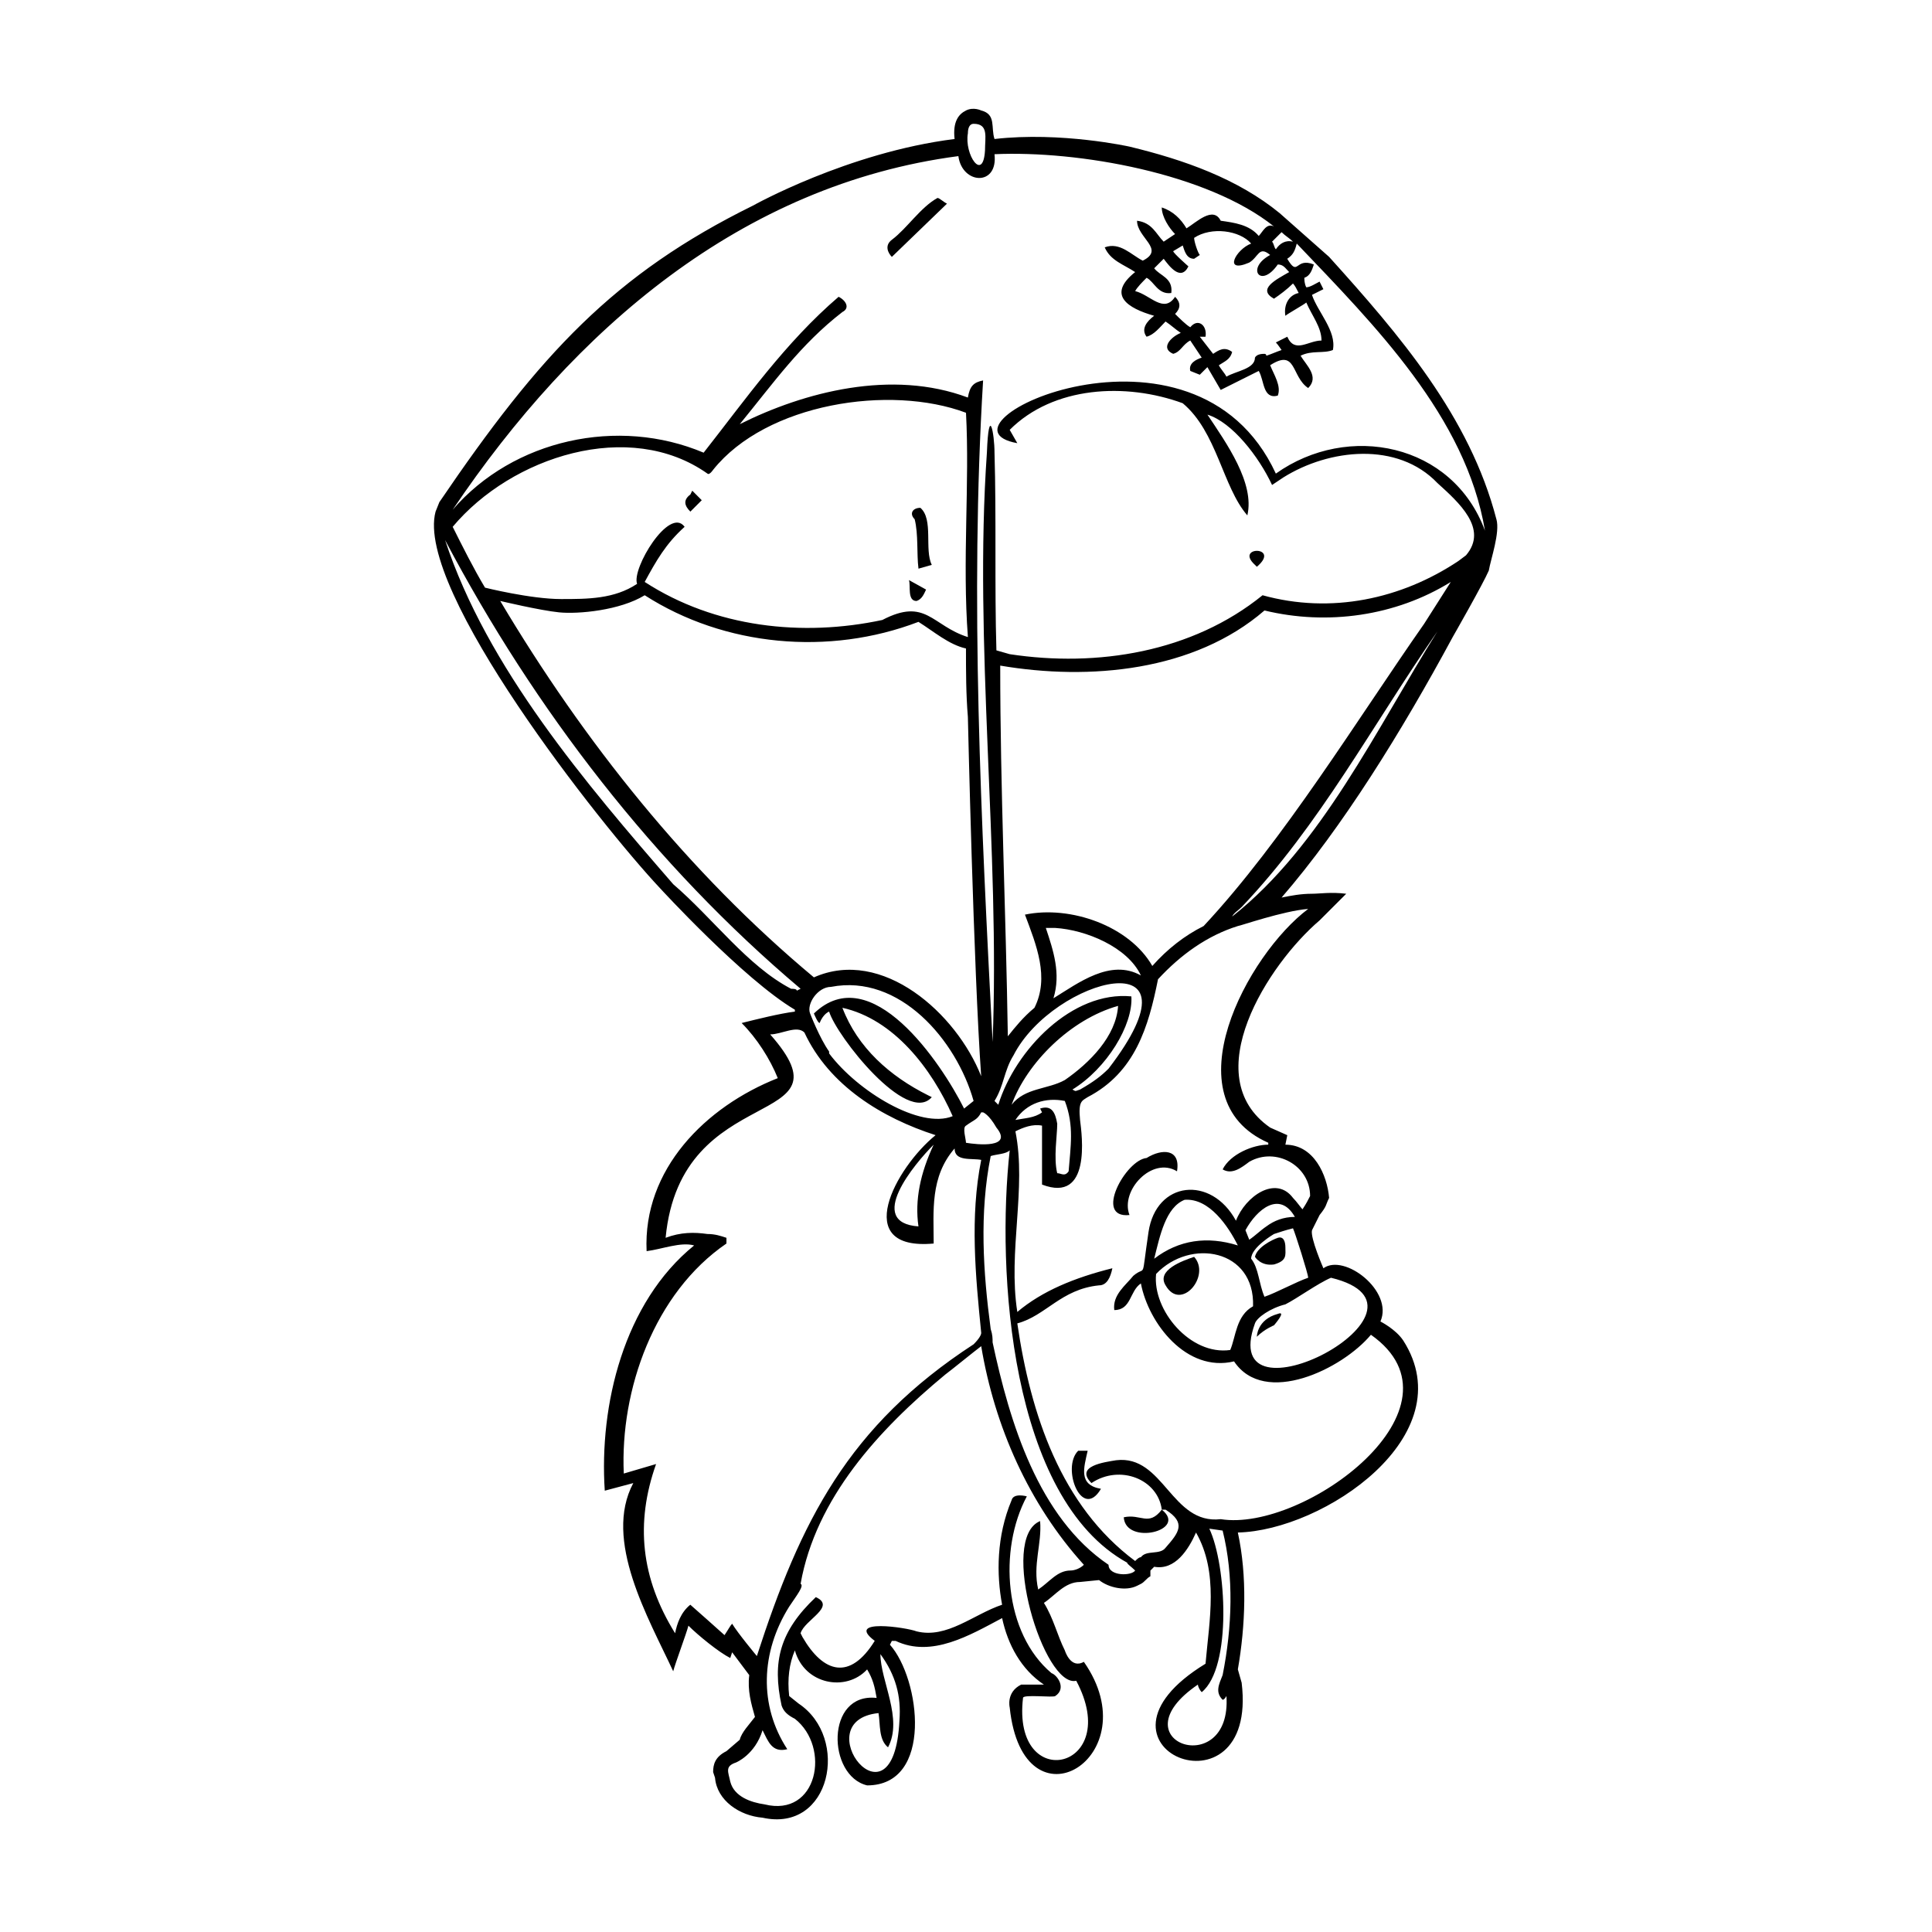 <?xml version="1.0" encoding="UTF-8"?>
<!-- Uploaded to: SVG Repo, www.svgrepo.com, Generator: SVG Repo Mixer Tools -->
<svg fill="#000000" width="800px" height="800px" version="1.1" viewBox="144 144 512 512" xmlns="http://www.w3.org/2000/svg">
 <g>
  <path d="m460.46 477.08c-3.023 1.008-10.078 3.527-7.559 7.559 4.031 7.051 12.09-2.519 7.559-7.559z"/>
  <path d="m429.72 528.47c-4.535 4.535 1.008 18.641 6.047 10.078-6.047-1.008-4.535-5.543-3.527-10.078z"/>
  <path d="m447.86 450.88c-5.543 0.504-14.105 16.121-4.535 15.113-2.519-6.551 6.047-15.617 12.594-11.586 1.012-6.047-4.027-6.047-8.059-3.527z"/>
  <path d="m540.56 281.6c-7.055-27.207-25.695-48.871-44.336-69.527l-13.098-11.586c-11.082-9.07-25.191-14.105-39.801-17.633 0 0-18.137-4.031-35.77-2.016-1.008-3.023 0.504-6.551-3.527-7.559 0 0-2.016-1.008-4.031 0s-3.527 3.023-3.023 7.559c-28.215 3.527-53.406 17.637-53.406 17.637-36.777 18.137-56.426 39.297-83.129 78.594l-1.008 2.519c-5.543 20.656 43.832 83.129 59.449 99.754 0 0 22.168 24.184 35.77 32.242v0.504c-4.031 0.504-10.078 2.016-14.105 3.023 4.031 4.031 7.559 9.574 9.574 14.609-19.145 7.559-35.77 24.184-34.762 45.848 4.031-0.504 9.07-2.519 12.594-1.512-18.641 15.113-25.191 42.32-23.68 64.992l7.559-2.016c-8.062 15.113 4.031 35.77 10.578 49.879 0.504-2.016 3.527-10.078 4.031-12.09 2.519 2.519 8.062 7.055 11.082 8.566l0.504-1.512 4.535 6.047c-0.504 4.031 0.504 7.559 1.512 11.082-1.512 2.016-3.527 4.031-4.031 6.047l-3.527 3.023c-3.023 1.512-3.527 3.527-3.527 5.543l0.504 1.512c0.504 6.047 6.551 10.078 12.594 10.578 18.137 4.031 23.176-21.16 9.574-30.23l-2.519-2.016c-0.504-4.535 0-8.566 1.512-12.09 2.519 9.07 13.602 11.082 19.145 5.039 1.512 2.519 2.016 4.535 2.519 7.559-13.602-1.512-13.098 20.656-2.519 23.176 17.633 0 14.105-28.215 6.047-37.281l0.504-1.008h1.008c9.574 4.535 19.648-1.512 28.215-6.047 1.512 7.055 5.039 13.602 11.082 17.633h-6.047c-4.031 2.016-3.023 6.047-3.023 6.047 3.527 33.754 37.281 13.098 19.648-12.09-3.527 2.016-5.039-3.023-5.039-3.023-2.016-4.031-3.023-8.566-5.543-12.594 3.023-2.016 5.543-5.543 9.574-5.543l5.039-0.504c2.519 2.016 7.055 3.023 10.078 1.512l1.008-0.504c1.008-0.504 1.512-1.512 2.519-2.016v-1.512l1.008-1.008c5.543 1.008 9.07-4.535 11.082-9.07 6.047 10.578 3.527 23.176 2.519 34.762-36.273 22.168 14.105 42.32 9.574 5.039l-1.008-3.535c2.016-11.586 2.519-24.688 0-36.273 22.672-0.504 59.953-25.695 43.832-50.883-2.016-3.023-6.047-5.039-6.047-5.039 3.527-8.062-9.574-18.137-15.113-14.105 0 0-3.527-8.062-3.023-10.078l2.016-4.031c2.016-2.519 1.512-2.519 2.519-4.535-0.504-6.047-4.031-14.105-11.586-14.105l0.504-2.519-4.535-2.012c-19.648-13.602-0.504-43.328 13.098-54.914l7.055-7.055c-4.031-0.504-7.055 0-9.07 0-3.023 0-5.543 0.504-8.062 1.008 16.121-18.641 31.738-43.832 45.344-69.023 0 0 8.062-14.105 9.574-17.633 0.504-3.023 3.023-10.078 2.016-13.605zm-56.93-76.074c1.008 1.008 2.016 1.512 3.023 2.519-2.016-0.504-3.527 0.504-4.535 2.016-0.504-0.504-0.504-1.512-1.008-2.016zm-2.016 17.633c1.512-1.008 3.527-2.519 5.039-4.031 0.504 0.504 1.008 1.512 1.512 2.519-2.519 0.504-4.031 3.023-3.527 6.047 0.504-0.504 5.039-3.023 5.543-3.527 1.512 3.527 4.031 6.551 4.031 10.078-3.527 0-7.055 3.527-9.07-1.008l-3.023 1.512c0.504 0.504 1.512 2.016 1.512 2.016-1.512 0.504-2.519 1.008-4.031 1.512 0 0 0-0.504-0.504-0.504s-2.016 0-2.519 1.008c0 3.023-5.039 3.527-7.559 5.039-0.504-1.008-1.512-2.016-2.016-3.023 1.512-1.008 3.023-1.512 3.527-3.527-2.016-1.512-3.527-0.504-5.039 0.504l-3.527-4.535h1.512c0.504-3.023-2.016-5.039-4.031-2.519-1.008-0.504-3.023-2.519-4.031-3.527 1.512-1.512 1.512-3.023 0-4.535-3.023 4.535-6.551-0.504-10.578-1.512 0.504-1.008 2.016-2.519 3.023-3.527 2.016 1.008 3.023 4.535 6.551 4.031 0.504-4.031-3.023-4.535-4.535-6.551l2.519-2.519c1.512 2.016 4.535 6.047 6.551 2.016 0 0-4.031-3.527-4.031-4.031l2.519-1.512c0.504 1.512 1.008 3.527 3.023 3.527l1.512-1.008c-0.504-0.504-1.512-3.527-1.512-4.535 4.535-3.023 12.09-2.016 15.113 1.512-4.031 1.512-7.559 8.062-0.504 5.039 2.519-1.512 2.519-4.535 5.543-2.016-6.551 3.527-2.519 9.07 2.016 2.519 1.512 0 2.016 1.008 3.023 2.016-3.527 2.019-8.566 4.535-4.031 7.055zm-81.113-43.832c0-1.512 0.504-2.519 1.512-2.519 4.031 0 3.023 3.527 3.023 7.055-0.508 8.566-5.543 1.008-4.535-4.535zm-46.855 226.71c-11.586-6.047-20.656-18.641-31.234-27.711-23.176-26.703-49.375-57.434-60.457-91.191 23.68 44.84 55.418 86.152 94.211 118.9l-1.008 0.504c0-0.5-1.008-0.5-1.512-0.5zm46.855-93.203c-9.574-3.023-11.082-10.578-22.672-4.535-21.16 4.535-44.336 2.016-62.977-10.078 3.023-5.543 5.543-10.078 10.578-14.609-4.031-5.543-14.105 11.082-12.594 15.113-6.047 4.031-13.098 4.031-20.152 4.031-8.062 0-20.152-3.023-20.152-3.023-3.023-5.039-6.047-11.082-8.566-16.121 15.617-18.641 46.855-28.719 67.512-14.105 0.504 0.504 1.512-1.008 1.512-1.008 14.105-17.633 46.855-22.672 67.008-15.113 1.008 18.641-1.008 39.297 0.504 59.449zm20.656 77.082h2.519c8.062 0.504 19.145 5.039 22.672 12.594-8.062-4.535-16.625 2.016-23.176 6.047 2.012-6.547-0.004-12.594-2.016-18.641zm16.625 37.281c-2.016 2.016-4.031 3.527-7.559 5.543-1.512 0.504-1.008 0.504-2.016 0 9.07-5.543 16.121-17.129 15.617-24.688-15.617-1.512-30.73 14.105-35.266 28.719l-1.008-1.008c2.519-4.031 2.519-8.062 5.039-12.09 10.578-20.66 51.891-31.238 25.191 3.523zm-13.605 14.613c-0.504-3.023-1.512-5.039-4.535-4.031l0.504 1.008c-2.016 1.512-4.535 1.512-7.055 2.016 3.023-4.535 8.062-6.047 13.098-5.039 2.519 6.551 1.512 12.09 1.008 18.641-1.008 1.512-2.016 0.504-3.023 0.504-1.004-4.031 0.004-10.078 0.004-13.098zm2.016-11.59c-4.535 2.519-10.578 2.016-14.105 6.551 4.031-11.082 15.617-22.672 28.215-26.199-0.504 8.062-7.559 15.113-14.109 19.648zm-18.137 12.598c4.535 5.543-5.039 4.535-8.062 4.031 0-1.008-1.008-4.031 0-4.535 2.016-1.512 3.023-1.512 4.031-3.527h0.504s1.512 0.504 3.527 4.031zm-46.852-27.711c1.008-2.519 2.519-3.023 2.519-3.023 2.016 6.551 20.656 30.23 27.207 22.672l-1.012-0.504c-10.078-5.039-18.641-12.594-22.672-23.176 13.602 3.023 23.68 16.121 29.223 28.719-8.566 3.527-25.191-6.551-32.746-16.625v-0.504c-2.519-3.527-5.039-10.078-5.039-10.078-1.008-2.519 2.016-7.055 5.543-7.055 18.137-3.527 33.25 14.105 37.785 30.23l-2.519 2.016c-6.047-12.09-24.688-39.801-39.801-25.191 0 0 1.008 2.519 1.512 2.519zm26.195 53.906c-14.105-1.008-1.008-16.625 4.031-21.664-3.527 7.559-5.039 14.613-4.031 21.664zm-27.707-66c-33.25-27.711-60.961-62.473-83.129-99.754 0 0 10.578 2.519 15.617 3.023 5.039 0.504 16.121-0.504 22.672-4.535 21.16 13.602 48.871 16.121 72.547 7.055 4.031 2.519 8.062 6.047 12.594 7.055 0 6.047 0 12.09 0.504 18.137 0 0 1.512 67.008 3.527 95.219-6.547-16.625-26.195-34.258-44.332-26.199zm-15.117 179.86s-5.039-6.047-6.551-8.566c-0.504 0.504-1.008 1.512-2.016 3.023-0.504-0.504-9.07-8.062-9.07-8.062-2.519 2.016-3.527 5.039-4.031 7.559-9.07-14.609-10.578-29.223-5.039-44.84l-8.559 2.519c-1.008-22.168 8.062-47.863 27.207-60.961v-1.512c-1.512-0.504-3.023-1.008-5.039-1.008-3.527-0.504-7.055-0.504-11.082 1.008 4.031-42.32 50.383-28.215 27.711-53.906 3.023 0 7.055-2.519 9.07-0.504 6.551 14.105 20.656 22.672 34.762 27.207-10.578 8.566-22.672 30.73-0.504 28.719 0-8.566-1.008-17.633 5.543-25.191 0 3.527 4.535 2.519 7.055 3.023-3.023 15.113-1.512 30.73 0 45.848 0 0.504-0.504 1.512-2.016 3.023-33.258 21.66-45.852 46.848-57.441 82.621zm37.785 17.129c-1.512 30.73-25.191 0-5.543-2.016 0.504 3.023 0 7.055 2.519 9.07 4.031-7.559-2.016-17.633-2.016-24.688 4.035 5.539 5.543 11.082 5.039 17.633zm45.344-39.801c-3.527 0-5.543 3.023-8.566 5.039-1.512-6.551 1.008-12.09 0.504-18.137-11.082 4.535 1.008 44.336 9.574 42.32 12.594 23.68-17.129 30.23-14.105 4.535 0-1.008 8.062 0 8.566-0.504 3.023-2.016 0.504-5.543-1.008-6.047-12.594-10.578-14.105-32.746-6.551-46.855 0 0-3.527-1.008-4.031 1.008-4.031 9.574-4.031 19.648-2.519 27.711-7.559 2.519-14.609 9.07-22.672 7.055-2.519-1.008-19.145-3.527-11.082 2.519-6.551 10.578-13.602 8.566-19.145-1.008l-0.504-1.008c1.008-3.527 9.574-7.055 4.031-9.574-9.574 9.07-11.586 17.129-9.07 28.719 0.504 1.512 1.512 2.519 3.527 3.527 9.574 7.559 6.047 26.199-8.062 22.672-3.527-0.504-8.062-2.016-9.07-6.047-0.504-2.519-1.512-4.031 1.512-5.039 0 0 5.039-2.016 7.055-8.566 1.512 3.023 2.519 6.047 6.551 5.039-7.559-11.586-7.055-25.695 0.504-37.785 2.016-3.023 4.031-5.543 3.023-6.047 4.031-22.672 20.656-40.809 38.289-55.418 2.016-1.512 7.559-6.047 9.574-7.559 3.527 21.16 12.594 41.816 27.207 57.938-1.012 1.008-2.523 1.512-3.531 1.512zm17.129 0c-1.008 1.512-7.055 1.512-7.055-1.512-18.641-12.594-26.199-37.785-30.73-58.945 0-1.008 0-2.016-0.504-3.527-2.016-15.113-3.023-30.73 0-45.848 1.512-0.504 4.031-0.504 5.039-1.512-3.527 31.738 0 92.195 31.234 109.33-0.5 0 1.008 1.008 2.016 2.016v0zm23.176 34.258c0.504 0 1.008-1.008 1.008-1.008 1.512 22.672-29.727 12.09-7.559-3.023 0 0.504 0.504 1.512 1.008 2.016 8.062-6.551 6.551-33.754 2.016-43.328l3.527 0.504c3.023 12.09 2.519 25.695 0 38.289-1.008 2.519-2.016 4.535 0 6.551zm28.719-111.84c33.25 8.062-30.73 41.312-20.152 12.09 0.504-1.512 4.031-4.031 8.062-5.039 3.019-1.512 8.562-5.543 12.09-7.051zm-46.352-1.008c9.07-9.574 26.199-6.551 25.695 8.566-4.535 2.519-4.535 8.062-6.047 11.586-10.578 1.512-20.656-10.582-19.648-20.152zm-0.504-4.031c1.512-6.047 3.023-13.602 8.062-15.617 6.551-0.504 11.586 7.055 14.105 12.09-8.062-2.519-15.617-1.512-22.168 3.527zm29.727-8.566c-1.512 1.008-3.023 2.519-4.535 3.527l-1.008-2.519c3.023-5.543 9.07-10.578 13.098-3.527-3.023 0-5.539 1.008-7.555 2.519zm11.082 13.605c-3.023 1.008-8.566 4.031-11.586 5.039-1.512-3.527-1.512-7.559-3.527-10.078 0-3.023 6.047-6.551 6.047-6.551 1.512-0.504 3.023-1.008 5.039-1.512 0.5 1.008 4.027 12.094 4.027 13.102zm0-97.742c-16.121 12.09-36.777 50.383-10.578 61.969v0.504c-4.031 0-10.078 2.519-12.09 6.551 2.519 1.512 5.039-0.504 7.055-2.016 7.055-4.031 16.121 1.008 16.121 9.07-0.504 1.008-1.008 2.016-2.016 3.527-0.504-0.504-1.512-2.016-2.519-3.023-4.535-6.047-12.594-0.504-15.113 6.047-6.555-12.094-21.164-10.582-23.18 3.019s-0.504 8.566-4.031 11.586c-2.016 2.519-5.543 5.039-5.039 9.07 4.535 0 4.031-5.039 7.055-7.055 2.016 10.578 12.09 23.68 24.688 20.656 8.062 12.09 28.719 2.016 36.273-7.055 27.207 19.145-17.633 52.395-39.801 48.871-13.098 1.512-15.113-17.129-27.711-15.617-3.023 0.504-11.082 1.512-6.551 6.047 7.559-5.039 17.633-1.008 18.641 7.055-3.527 4.535-5.543 1.008-10.078 2.016 0.504 7.559 17.129 3.527 10.078-2.016h1.008c5.543 3.527 3.527 6.047 0 10.078-1.512 2.016-5.039 0.504-6.551 2.519-0.504 0-1.008 0.504-1.512 1.008-19.648-14.609-27.711-38.793-31.234-62.977 7.559-2.016 11.586-9.07 21.664-10.078 2.016 0 3.023-2.016 3.527-4.535-10.078 2.519-18.641 6.047-25.191 11.586-2.519-16.121 2.519-32.746-0.504-47.863 2.016-1.008 4.535-2.016 7.055-1.512v15.617c13.098 5.039 10.578-13.098 10.078-17.129-0.504-5.039 0.504-5.039 2.016-6.047 12.594-6.551 16.121-18.641 18.641-31.234 6.047-6.551 13.098-11.586 21.16-14.105 0.504 0 12.09-4.031 18.641-4.535zm-20.152 2.016c0.504-1.008 1.512-1.512 2.519-2.519 20.656-21.664 34.762-48.367 51.891-73.051-16.121 25.695-30.73 56.93-54.41 75.57zm50.887-77.586c-17.633 25.191-37.281 57.434-58.441 80.105-5.039 2.519-9.574 6.047-13.602 10.578-6.047-10.578-21.664-16.121-33.754-13.602 3.023 8.062 6.551 16.625 2.519 24.688-3.023 2.519-5.039 5.039-7.055 7.559-0.504-32.746-2.016-65.496-2.016-98.242 23.68 4.031 51.387 1.512 70.031-14.609 16.625 4.031 34.762 1.512 49.375-7.559zm-107.82-47.863-2.016-3.527c11.586-11.586 30.73-12.594 45.848-7.055 9.07 7.559 10.578 22.168 17.129 29.727 2.016-8.566-5.543-19.145-10.578-26.703 6.551 2.016 13.602 11.082 17.129 18.641l3.023-2.016c12.09-7.559 30.23-9.574 40.809 1.512 5.543 5.039 13.602 12.09 7.559 19.145l-2.016 1.512c-15.113 10.078-33.754 14.105-51.891 9.07-18.641 15.113-43.832 19.145-67.008 15.617l-3.527-1.008c-0.504-17.129 0-35.266-0.504-52.395 0-5.039-1.512-13.098-2.016 0-3.527 50.383 3.527 105.3 1.512 156.18-3.023-58.441-6.047-117.39-2.519-175.32-2.519 0.504-3.527 1.512-4.031 4.535-20.152-7.559-43.328-1.512-60.457 7.055 9.07-11.082 16.121-21.16 27.207-29.727 2.016-1.008 1.008-3.023-1.008-4.031-14.105 12.09-24.688 27.207-35.77 41.312-22.672-9.574-50.383-3.527-66.504 15.113 32.242-47.863 76.578-86.152 134.01-93.707 1.008 7.559 10.578 8.062 9.574-0.504 22.168-1.008 56.426 5.039 74.059 19.145-2.016-1.008-3.023 1.512-4.031 2.519-2.519-3.023-6.551-3.527-10.078-4.031-2.016-4.031-6.551 0.504-9.07 2.016-1.512-2.519-3.527-4.535-6.551-5.543 0 2.519 2.016 5.543 3.527 7.055l-3.023 2.016c-2.016-2.016-3.023-5.039-7.055-5.543 0 4.535 7.559 7.559 1.512 10.578-3.023-1.512-6.047-5.039-10.078-3.527 1.512 3.527 5.039 4.535 8.062 6.551-7.559 6.047-2.016 9.574 5.039 11.586-2.016 1.512-3.527 3.527-2.016 5.543 2.016-0.504 3.527-2.519 5.039-4.031 1.512 1.008 2.519 2.016 4.031 3.023-2.519 1.008-5.543 4.031-2.016 5.543 2.016-0.504 2.519-2.519 4.535-3.527 1.008 1.512 2.016 3.023 3.023 4.535-1.512 0.504-3.527 1.512-3.023 3.527l2.519 1.008 2.016-2.016 3.527 6.047 10.078-5.039c1.512 2.519 1.008 7.559 5.039 6.551 1.008-2.519-1.008-5.543-2.016-8.062 7.055-4.535 5.543 3.023 10.078 6.047 3.023-3.023-0.504-6.047-2.016-8.566 3.023-1.512 6.047-0.504 8.566-1.512 1.008-5.039-4.031-10.078-5.543-14.609l3.023-1.512-1.012-2.012c-1.008 0.504-2.519 1.512-3.527 1.512-0.504-1.008-0.504-2.016-0.504-2.519 1.512-0.504 2.016-2.016 2.519-3.527-5.039-2.016-4.031 3.527-7.055-1.512 1.512-1.008 2.016-2.016 2.519-4.031 20.656 21.664 44.84 45.848 49.879 76.074-8.566-23.176-36.273-28.719-55.418-15.113-21.664-46.855-93.711-12.594-68.52-8.062z"/>
  <path d="m392.44 196.46c-4.535 2.519-8.062 8.062-12.09 11.082-2.016 1.512-1.008 3.527 0 4.535l14.609-14.105c-1.008-0.504-2.016-1.512-2.519-1.512z"/>
  <path d="m477.08 294.2c6.551-5.543-6.047-5.543-0.504-0.504z"/>
  <path d="m387.91 278.58c-2.016 0-3.023 1.512-1.512 3.023 1.008 4.031 0.504 9.07 1.008 13.098l3.527-1.008c-2.016-4.031 0.504-12.094-3.023-15.113z"/>
  <path d="m386.9 303.27c1.512-0.504 2.016-2.016 2.519-3.023l-4.535-2.516c0.504 1.512-0.504 5.539 2.016 5.539z"/>
  <path d="m326.95 275.05c-2.016 1.512-1.512 3.023 0 4.535l3.023-3.023-2.519-2.519z"/>
  <path d="m482.62 492.2c-5.543 1.512-5.543 6.047-5.543 6.047 2.016-2.016 4.535-3.023 4.535-3.023s3.523-4.031 1.008-3.023z"/>
  <path d="m476.58 477.08s1.512 2.519 5.039 2.016c3.527-1.008 3.023-2.519 3.023-4.535 0-1.512-0.504-3.023-2.016-2.519-1.512 0.504-5.543 2.519-6.047 5.039z"/>
 </g>
</svg>